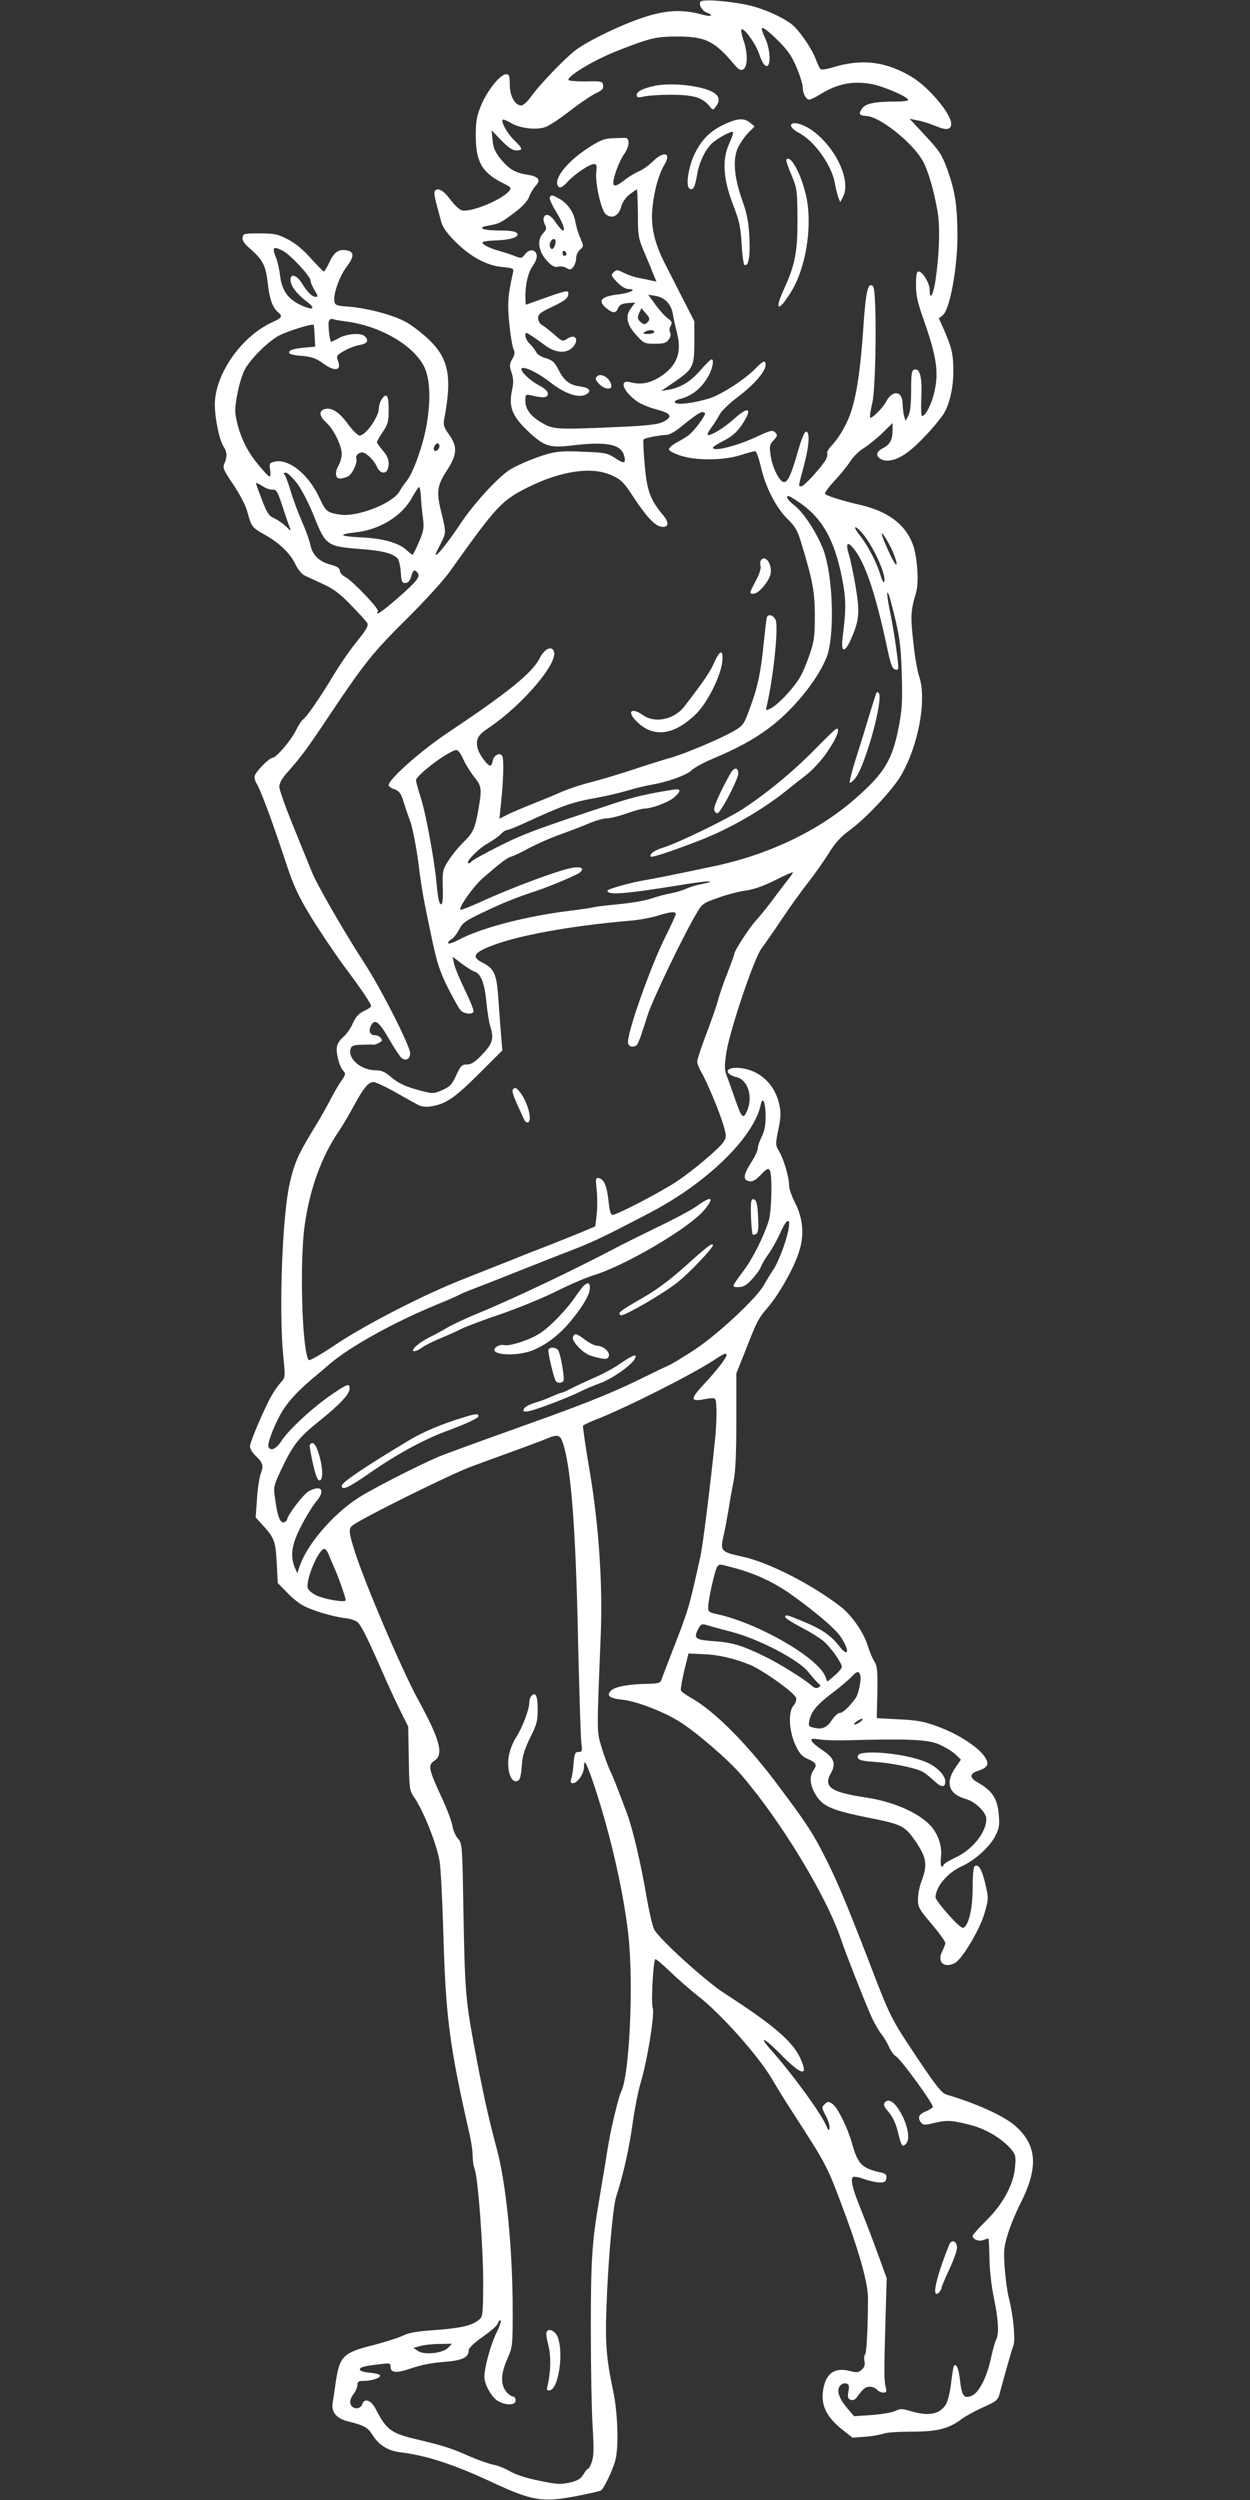 <?xml version="1.0" standalone="no"?>
<!DOCTYPE svg PUBLIC "-//W3C//DTD SVG 20010904//EN"
 "http://www.w3.org/TR/2001/REC-SVG-20010904/DTD/svg10.dtd">
<svg version="1.0" xmlns="http://www.w3.org/2000/svg"
 width="640pt" height="1280pt" viewBox="0 0 640 1280"
 preserveAspectRatio="xMidYMid meet">
<rect x="0" y="0" width="640" height="1280" fill="#333333" stroke="none"/>
<g transform="translate(0,1280) scale(0.1,-0.1)"
fill="#ffffff" stroke="none">
<path d="M3586 12791 c-10 -15 10 -48 34 -56 11 -3 20 -10 20 -14 0 -5 -24 -2
-52 6 -95 26 -181 21 -293 -16 -113 -37 -277 -116 -347 -167 -53 -40 -183
-174 -230 -240 -17 -24 -39 -44 -49 -44 -32 0 -59 48 -59 106 0 47 -3 54 -19
54 -29 0 -96 -83 -127 -158 -23 -55 -28 -82 -28 -152 -1 -136 31 -193 136
-246 48 -24 49 -26 32 -45 -40 -44 -186 -104 -236 -97 -13 2 -38 24 -62 56
-37 49 -67 65 -81 42 -3 -5 1 -33 9 -62 8 -29 19 -71 25 -93 7 -28 29 -59 72
-102 78 -78 161 -123 241 -130 58 -6 60 -7 54 -32 -25 -109 -29 -155 -18 -261
6 -61 16 -119 22 -129 7 -15 6 -27 -7 -49 -15 -26 -15 -35 -4 -69 10 -31 11
-52 3 -89 -19 -88 0 -136 87 -217 79 -73 107 -81 218 -68 179 22 254 7 269
-54 10 -39 -1 -41 -47 -10 -38 25 -52 28 -163 32 -97 5 -134 2 -181 -11 -73
-21 -171 -63 -205 -88 -70 -52 -179 -174 -245 -273 -60 -91 -125 -172 -125
-154 0 2 11 26 25 53 30 60 30 57 4 165 -26 106 -21 136 31 215 51 79 53 120
9 181 -26 36 -30 50 -25 77 46 244 21 333 -125 450 -62 49 -90 64 -173 90 -58
18 -133 33 -180 37 -74 5 -81 8 -84 29 -6 39 27 129 64 178 38 50 38 75 0 82
-40 8 -65 -8 -88 -58 -13 -28 -26 -50 -30 -50 -3 0 -33 30 -67 68 -39 44 -79
77 -118 97 -51 26 -68 30 -143 30 -79 0 -85 -1 -88 -21 -2 -15 9 -32 36 -55
68 -59 83 -89 93 -179 9 -82 25 -126 53 -149 24 -20 20 -28 -26 -49 -161 -72
-297 -266 -298 -422 0 -73 23 -183 45 -217 18 -27 19 -53 4 -86 -10 -22 -5
-34 45 -107 33 -49 63 -106 72 -139 21 -78 24 -82 90 -119 75 -42 130 -95 157
-152 12 -25 33 -50 47 -57 14 -6 57 -26 95 -44 53 -24 87 -50 143 -108 41 -42
78 -83 83 -92 6 -13 -6 -34 -51 -90 -34 -41 -91 -123 -127 -184 -70 -115 -135
-209 -153 -220 -6 -4 -21 -27 -34 -53 -28 -56 -102 -142 -121 -142 -16 0 -83
-68 -91 -92 -3 -9 2 -27 10 -40 20 -31 82 -199 145 -390 43 -131 64 -178 130
-287 43 -71 121 -187 173 -258 95 -127 138 -192 138 -205 0 -4 -16 -15 -36
-24 -27 -13 -42 -30 -57 -62 -10 -25 -32 -56 -47 -69 -15 -12 -31 -34 -34 -48
-8 -31 10 -103 31 -127 14 -15 13 -20 -8 -50 -13 -18 -40 -64 -60 -103 -20
-38 -57 -104 -83 -145 -80 -132 -98 -172 -123 -280 -38 -168 -56 -658 -32
-890 10 -101 10 -103 -14 -129 -13 -14 -34 -44 -46 -66 -38 -66 -111 -238
-111 -260 0 -12 12 -32 26 -46 40 -37 45 -53 30 -91 -7 -18 -17 -77 -20 -130
l-7 -97 39 -43 c57 -63 63 -80 69 -192 l5 -101 47 -48 c25 -27 64 -58 86 -69
49 -26 156 -57 214 -63 25 -3 53 -12 62 -21 20 -18 55 -90 129 -259 26 -60 66
-147 89 -193 l41 -82 3 -163 c2 -150 4 -164 24 -194 48 -66 118 -241 134 -333
5 -30 14 -197 19 -370 12 -430 32 -579 136 -1035 7 -33 14 -79 14 -102 0 -23
4 -54 10 -68 18 -46 44 -404 44 -584 -1 -170 -2 -174 -25 -191 -37 -28 -90
-40 -223 -50 -90 -6 -134 -14 -162 -28 -22 -11 -88 -32 -149 -48 -157 -39
-175 -57 -195 -184 -6 -41 -13 -92 -17 -113 -7 -49 20 -81 85 -96 76 -19 96
-30 120 -69 31 -50 77 -79 137 -87 139 -17 274 -61 470 -152 210 -98 260 -106
431 -74 67 13 125 26 131 30 15 10 60 104 73 152 19 67 13 249 -11 359 -34
160 -41 245 -34 425 8 238 33 512 49 565 38 119 67 248 85 378 11 79 30 172
41 208 33 107 73 352 62 383 -9 26 2 238 13 250 3 2 36 -25 73 -61 37 -36 102
-93 144 -126 122 -95 309 -306 381 -427 22 -38 68 -113 102 -165 185 -287 177
-271 277 -540 72 -196 112 -344 112 -415 0 -148 -7 -286 -15 -290 -4 -3 -6
-18 -3 -33 4 -19 0 -33 -14 -45 -17 -15 -25 -16 -63 -6 -80 20 -125 -16 -136
-109 -8 -70 21 -128 95 -188 l57 -45 67 5 c37 3 79 11 93 16 14 6 80 10 145
10 129 0 189 15 254 65 18 13 66 40 108 59 73 33 78 37 88 78 26 96 60 218 69
240 11 29 -2 160 -24 243 -8 31 -17 100 -21 154 -6 86 -4 108 16 172 12 41 40
108 61 150 96 187 91 302 -20 402 -57 52 -200 117 -356 163 -24 8 -53 44 -153
194 -131 196 -134 202 -246 495 -107 277 -159 402 -217 517 -66 131 -93 173
-234 362 -168 227 -337 397 -462 466 -23 13 -44 29 -47 35 -2 7 6 52 17 100
l22 89 70 -3 c78 -2 162 -21 245 -55 66 -27 228 -143 236 -169 3 -11 -2 -27
-13 -39 -28 -32 -24 -128 9 -201 21 -45 35 -61 62 -72 45 -19 51 -30 32 -57
-23 -32 -20 -75 9 -125 38 -63 82 -82 288 -123 142 -28 168 -40 210 -97 72
-100 79 -137 44 -228 -9 -22 -16 -61 -17 -87 0 -44 5 -52 70 -129 39 -46 70
-89 70 -97 0 -7 -7 -26 -16 -43 -28 -55 10 -89 66 -59 36 19 127 172 150 252
22 76 22 78 5 152 -18 76 -35 104 -55 91 -6 -4 -10 -48 -10 -109 0 -102 -17
-183 -44 -205 -9 -7 -30 10 -79 65 -37 41 -67 81 -67 89 0 54 61 127 135 160
66 30 145 101 172 157 19 38 22 54 16 113 -7 77 -34 117 -104 157 -47 26 -47
46 0 62 52 17 59 37 27 79 -38 49 -137 112 -237 148 -68 25 -105 32 -197 36
l-113 6 3 132 c2 113 -1 136 -16 160 -10 15 -24 50 -33 78 -20 68 -82 157
-140 202 -152 116 -368 226 -502 255 -110 24 -114 29 -97 105 8 33 19 94 26
135 6 41 18 107 26 147 10 50 14 144 14 312 l0 239 41 103 c65 166 69 175 121
236 59 70 134 202 160 287 27 84 19 170 -22 249 -16 31 -30 71 -30 88 0 42
-28 137 -52 176 -18 31 -18 35 -3 109 13 61 14 87 5 128 -20 95 -87 165 -177
184 -56 12 -102 0 -83 -23 6 -7 25 -17 41 -20 57 -13 85 -98 55 -170 -21 -49
-28 -42 -65 65 -16 47 -35 99 -42 117 -10 26 -10 47 0 115 19 117 141 480 180
532 17 23 66 93 108 156 42 63 103 147 134 186 31 40 77 105 102 145 33 54 63
86 107 118 82 60 217 203 261 277 92 155 136 395 94 514 -8 24 -22 102 -29
174 -15 130 -13 161 14 251 16 53 7 186 -17 249 -38 102 -127 168 -269 201
-93 21 -174 47 -180 57 -3 4 19 34 48 66 30 31 66 76 81 99 15 24 46 55 70 69
23 14 66 49 95 77 l52 51 0 -37 c0 -49 -13 -73 -50 -92 -35 -18 -38 -40 -9
-56 34 -18 87 -3 142 40 51 39 132 126 175 187 32 46 54 138 53 227 0 83 -8
117 -48 209 l-26 58 21 17 c36 31 75 248 74 410 -1 155 -12 225 -53 339 -27
72 -40 93 -111 169 l-81 87 39 -8 c21 -3 64 -17 94 -29 56 -24 80 -20 80 12 0
49 -110 181 -195 235 -136 84 -264 100 -418 51 -27 -8 -52 -11 -56 -7 -5 5
-16 29 -25 53 -22 57 -88 151 -124 178 -50 37 -132 74 -206 93 -92 23 -251 37
-260 21z m407 -208 c43 -44 65 -78 87 -132 17 -40 30 -84 30 -98 0 -31 17 -63
33 -63 7 0 33 12 58 28 86 53 164 69 259 52 63 -11 190 -66 190 -82 0 -5 -29
-8 -64 -8 -108 0 -156 -10 -173 -37 -19 -28 -14 -34 25 -37 69 -5 231 -134
285 -227 28 -48 59 -154 78 -266 13 -78 8 -220 -12 -354 -12 -73 -29 -99 -29
-42 0 32 -37 93 -56 93 -11 0 -14 -16 -14 -69 0 -55 8 -92 44 -192 60 -172 72
-253 52 -347 -14 -67 -46 -132 -65 -132 -5 0 -6 42 -4 93 5 102 -6 151 -34
145 -15 -3 -18 -17 -18 -108 0 -72 -5 -113 -15 -130 l-14 -25 -7 25 c-4 14 -7
44 -8 66 -2 65 -53 68 -85 6 -17 -32 -73 -88 -81 -80 -3 3 2 36 11 74 20 86
24 578 4 598 -25 25 -37 -23 -49 -201 -18 -269 -43 -411 -88 -501 -20 -42 -52
-90 -71 -109 -18 -18 -30 -38 -27 -43 3 -5 0 -20 -6 -32 -20 -37 -112 -138
-126 -138 -16 0 -17 -7 12 102 28 103 33 178 12 178 -8 0 -23 -37 -39 -92 -37
-130 -55 -170 -76 -166 -23 4 -59 78 -67 139 -6 44 -4 54 16 75 20 22 21 26 8
40 -14 13 -23 11 -90 -20 -101 -48 -229 -81 -229 -58 0 4 26 21 58 37 41 21
66 44 90 79 57 86 38 101 -41 30 -51 -46 -124 -90 -134 -80 -3 2 6 20 20 38
13 18 32 47 41 65 9 18 52 60 97 93 82 63 139 129 139 162 0 26 -12 22 -50
-17 -55 -57 -177 -136 -239 -155 -76 -24 -167 -35 -175 -21 -4 6 5 13 21 17
67 16 118 58 154 126 19 38 25 78 12 78 -5 0 -30 -25 -56 -55 -53 -60 -101
-89 -162 -100 l-40 -7 67 46 c97 66 103 79 103 206 l0 105 -51 100 c-28 55
-72 141 -97 190 -59 115 -78 202 -65 305 10 85 32 160 60 207 37 61 -3 72 -59
17 -20 -20 -52 -43 -72 -51 -20 -9 -52 -28 -72 -44 -40 -32 -59 -37 -59 -16 0
31 30 111 55 147 30 43 31 86 3 84 -10 0 -40 -1 -66 -2 -39 -2 -62 -11 -123
-51 -99 -64 -169 -149 -155 -187 8 -22 23 -17 53 16 34 38 111 90 134 90 14 0
16 -7 12 -41 -7 -52 24 -194 48 -215 30 -27 66 -11 79 36 7 25 23 49 44 65 18
14 35 25 37 25 2 0 4 -55 5 -122 0 -112 3 -129 28 -188 15 -36 37 -87 47 -114
l20 -48 -23 5 c-13 3 -41 9 -63 13 -22 4 -57 15 -79 26 -35 18 -40 18 -54 4
-15 -14 -13 -19 18 -51 21 -22 43 -35 59 -35 45 0 8 -20 -50 -27 -92 -10 -112
-33 -63 -72 34 -27 47 -26 59 2 7 16 20 23 48 25 l39 3 -22 -30 c-30 -40 -21
-84 29 -138 37 -41 42 -43 94 -43 46 0 59 4 71 22 10 13 12 27 7 36 -5 10 -4
23 3 34 9 16 7 22 -16 39 -15 11 -43 42 -63 70 l-36 50 38 -6 c47 -8 80 -43
88 -93 3 -20 13 -63 21 -96 27 -102 -1 -172 -89 -227 -52 -32 -96 -40 -150
-26 -60 16 -37 -48 36 -99 18 -13 63 -31 100 -41 76 -20 84 -37 30 -64 -24
-12 -82 -19 -225 -25 -312 -14 -335 -13 -390 19 -61 35 -88 71 -88 115 0 34 1
34 33 27 60 -14 82 -12 82 9 0 13 -16 28 -49 45 -45 24 -96 74 -85 85 12 12
88 -25 146 -71 73 -58 145 -83 183 -63 31 17 19 34 -27 41 -56 7 -84 28 -113
85 -21 41 -32 50 -65 60 -24 6 -45 20 -51 33 -6 12 -21 31 -33 42 -11 11 -21
29 -21 40 0 19 1 19 28 2 15 -9 47 -32 71 -50 53 -40 109 -45 141 -13 38 38
18 74 -25 46 -24 -16 -26 -15 -67 21 -24 21 -52 43 -63 49 -11 6 -20 22 -20
35 0 20 12 30 70 57 71 34 85 46 85 71 0 16 -15 13 -130 -28 -47 -17 -86 -31
-87 -31 -2 0 -3 21 -3 48 1 65 15 120 40 154 12 16 20 39 18 51 -4 31 -38 34
-59 6 -17 -22 -20 -23 -51 -11 -18 8 -53 19 -78 26 -53 15 -90 33 -90 45 0 4
30 9 66 10 68 2 114 14 114 30 0 15 -28 21 -98 21 -84 0 -113 15 -51 25 54 9
66 15 139 71 36 27 62 56 69 76 6 18 21 42 32 55 30 31 18 49 -38 58 -65 10
-95 27 -139 80 -29 36 -38 57 -42 97 l-5 51 50 -52 c35 -36 57 -51 76 -51 36
0 34 9 -9 51 -35 33 -71 96 -60 106 3 3 22 -5 43 -17 45 -27 128 -37 174 -21
19 6 75 43 124 81 50 39 109 79 133 91 34 16 43 25 40 42 -3 21 -8 22 -90 20
-49 0 -88 3 -88 8 0 23 132 102 249 148 170 67 201 74 306 74 145 0 191 -21
290 -138 29 -34 37 -38 52 -29 22 15 22 87 -2 153 -8 24 -12 47 -9 50 12 12
74 -73 92 -128 11 -34 25 -57 35 -59 25 -5 22 80 -3 137 -11 24 -20 47 -20 52
0 17 33 -8 93 -68z m-2545 -1067 c38 -19 142 -131 142 -152 0 -9 9 -32 21 -50
17 -28 18 -34 6 -34 -19 0 -42 22 -73 72 -28 44 -61 49 -56 9 3 -29 35 -69 85
-107 50 -38 25 -45 -41 -12 -59 29 -89 73 -98 146 -3 31 -13 72 -20 91 -23 55
-16 63 34 37z m1871 -362 c-15 -18 -24 -18 -43 1 -12 13 -13 20 -4 41 l12 26
23 -27 c19 -21 21 -30 12 -41z m-1547 0 c166 -21 331 -113 393 -219 36 -60 43
-170 20 -306 -17 -105 -71 -256 -105 -294 -9 -11 -25 -34 -35 -52 -36 -61
-215 -131 -303 -118 -67 10 -74 16 -106 85 -56 122 -159 204 -231 186 -25 -6
-27 -10 -22 -41 3 -19 2 -35 -3 -35 -5 0 -34 31 -65 70 -57 70 -94 153 -109
246 -8 45 19 176 47 231 29 56 126 151 180 177 46 23 167 60 173 53 1 -1 4
-27 5 -57 l3 -55 -34 -3 c-68 -5 -100 -13 -100 -26 0 -9 20 -15 65 -18 51 -5
73 -12 107 -37 62 -46 99 -40 78 13 -9 23 -6 28 33 50 23 13 59 27 80 30 38 7
47 22 25 44 -19 19 -89 14 -131 -8 -20 -11 -39 -20 -41 -20 -8 0 -18 90 -12
106 3 9 13 14 21 10 8 -3 38 -8 67 -12z m1578 -54 c0 -5 -15 -10 -32 -10 -25
0 -29 3 -18 10 20 13 50 13 50 0z m260 -418 c0 -12 -52 -83 -77 -104 -10 -10
-39 -28 -64 -41 -24 -13 -44 -30 -44 -37 0 -8 25 -22 60 -33 80 -26 219 -25
307 3 34 11 68 20 74 20 7 0 19 -35 29 -77 23 -104 77 -211 137 -270 41 -40
52 -60 72 -128 57 -187 68 -246 68 -370 0 -105 -4 -130 -28 -200 -15 -44 -38
-98 -52 -119 -33 -54 -110 -135 -144 -152 -28 -14 -28 -14 -23 8 35 150 62
409 46 444 -11 25 -39 33 -45 12 -2 -7 -9 -67 -16 -133 -13 -137 -30 -221 -66
-318 -34 -95 -38 -102 -87 -130 -65 -38 -252 -117 -327 -138 -36 -10 -119 -36
-185 -58 -66 -22 -165 -52 -220 -66 -55 -14 -129 -39 -165 -56 -36 -16 -100
-42 -143 -59 -43 -17 -97 -40 -119 -51 l-41 -21 6 59 c15 135 18 249 8 263
-14 20 -45 2 -49 -29 -2 -11 -7 -21 -12 -21 -15 0 -58 59 -65 90 -10 46 2 67
58 104 171 115 356 332 333 391 -12 31 -49 13 -74 -37 -38 -74 -159 -172 -467
-378 -141 -94 -305 -240 -305 -270 0 -6 13 -16 30 -21 23 -9 33 -21 44 -57 8
-26 24 -74 36 -106 12 -33 30 -125 41 -205 20 -158 25 -182 71 -401 25 -118
40 -164 80 -245 28 -55 57 -108 66 -117 16 -19 57 -24 66 -9 4 5 -16 56 -44
113 -27 56 -53 118 -56 137 l-7 33 46 -35 c26 -20 56 -38 67 -42 32 -10 52
-61 60 -154 5 -47 13 -102 19 -121 21 -67 15 -91 -39 -148 -38 -40 -56 -52
-79 -52 -26 0 -32 -6 -55 -55 -21 -47 -32 -59 -71 -76 -43 -19 -49 -19 -105
-5 -84 22 -121 39 -162 75 -27 23 -45 31 -74 31 -75 0 -145 60 -129 110 5 16
16 20 58 21 29 1 56 1 60 0 4 -1 17 4 28 10 16 8 18 13 8 25 -6 8 -20 14 -31
14 -24 0 -33 23 -18 50 19 36 41 19 92 -70 27 -47 56 -90 64 -97 23 -17 44 -5
44 24 0 37 -148 329 -235 463 -101 155 -249 412 -270 470 -8 19 -48 118 -89
219 -42 102 -76 197 -76 213 0 19 15 45 48 81 69 79 95 114 217 297 170 254
216 312 391 485 89 88 187 196 218 240 239 336 263 362 401 431 172 85 329
107 430 59 44 -20 60 -36 103 -102 68 -104 111 -151 144 -159 40 -9 47 18 15
56 -67 79 -85 128 -96 258 -6 68 -9 127 -6 132 4 7 74 21 121 24 12 1 38 15
58 31 82 66 110 85 122 85 8 0 14 -4 14 -8z m-1360 -166 c0 -16 -18 -31 -27
-22 -8 8 5 36 17 36 5 0 10 -6 10 -14z m-728 -192 c24 -33 61 -104 88 -173 57
-143 66 -149 235 -162 114 -8 169 -23 192 -50 6 -8 13 -39 15 -69 3 -47 6 -55
23 -55 14 0 23 10 30 33 10 35 17 39 33 19 16 -19 -4 -44 -105 -132 -77 -67
-115 -93 -98 -65 8 12 -130 156 -167 176 -16 8 -28 22 -28 32 0 13 -13 21 -44
30 -62 16 -95 48 -107 102 -5 25 -25 79 -43 120 -18 41 -44 109 -56 150 -12
41 -27 81 -32 88 -8 8 -6 12 5 12 9 0 35 -25 59 -56z m-128 -31 c22 2 27 -7
58 -103 14 -41 28 -84 33 -95 6 -15 1 -13 -20 9 -15 15 -43 34 -60 42 -28 12
-37 25 -64 95 -17 44 -31 83 -31 86 0 2 15 -4 33 -15 17 -12 40 -20 51 -19z
m761 -35 c1 -24 5 -71 10 -106 7 -56 5 -69 -20 -127 -15 -36 -30 -65 -33 -65
-3 0 -17 11 -31 24 -39 36 -116 58 -221 64 -52 2 -99 7 -103 12 -5 4 23 10 60
14 125 12 242 84 293 179 18 32 34 56 37 53 3 -3 7 -25 8 -48z m1947 -37 c111
-80 170 -186 209 -379 21 -107 22 -160 3 -308 -9 -75 10 -79 42 -9 44 100 47
137 25 270 -11 66 -27 141 -35 167 -17 54 -8 68 20 35 62 -72 115 -227 177
-517 18 -85 26 -105 41 -108 17 -4 18 1 12 49 -10 89 -27 190 -43 267 -16 81
-13 108 6 40 46 -173 53 -219 58 -378 4 -142 2 -181 -16 -275 -33 -167 -73
-234 -222 -364 -185 -163 -440 -285 -714 -344 -188 -40 -317 -66 -360 -73 -66
-10 -195 -46 -195 -54 0 -24 84 -18 358 26 84 14 158 24 165 21 7 -2 -8 -7
-33 -12 -25 -4 -64 -15 -86 -25 -23 -10 -61 -21 -85 -25 -23 -4 -67 -16 -96
-26 -29 -10 -105 -23 -169 -29 -64 -6 -120 -13 -124 -15 -4 -2 -62 -11 -129
-19 -222 -28 -447 -87 -559 -146 -28 -15 -54 -24 -57 -20 -3 5 4 14 15 20 11
6 29 28 40 50 18 35 33 46 126 90 103 49 165 74 274 110 69 23 201 79 218 92
24 20 12 31 -31 26 -60 -7 -314 -101 -481 -178 -48 -22 -93 -39 -98 -38 -15 5
66 121 115 163 97 84 123 103 147 110 14 4 57 25 95 46 39 20 108 51 155 67
47 17 112 42 145 56 33 14 74 26 91 26 17 0 63 11 102 25 39 14 80 25 90 25
38 0 122 31 152 56 39 33 38 48 -2 41 -123 -19 -206 -38 -293 -67 -401 -132
-471 -158 -597 -221 -75 -38 -139 -73 -143 -79 -3 -5 -11 -10 -16 -10 -22 0
48 74 97 101 28 16 59 38 69 49 10 11 24 20 30 20 7 0 48 16 91 36 195 90 246
108 367 129 45 8 114 24 152 35 39 12 95 26 125 31 87 15 183 49 211 75 14 14
61 39 105 58 128 54 204 95 284 153 124 90 253 246 301 365 44 107 35 417 -15
552 -33 86 -99 189 -147 227 -37 29 -49 49 -31 49 5 0 33 -18 64 -39z m306
-143 c56 -60 129 -215 120 -255 -3 -11 -11 2 -20 33 -21 67 -64 150 -105 202
-36 44 -32 59 5 20z m154 -83 c25 -53 37 -97 23 -83 -17 16 -83 169 -69 157
10 -8 30 -41 46 -74z m-2190 -1082 c12 -27 37 -67 56 -91 38 -47 40 -60 22
-163 -17 -100 -27 -122 -76 -170 -25 -24 -59 -66 -77 -94 -30 -47 -32 -54 -30
-137 2 -51 -1 -88 -7 -88 -11 0 -17 23 -25 110 -11 117 -56 362 -81 437 -13
40 -24 80 -24 88 0 26 172 155 208 155 7 0 23 -21 34 -47z m1664 -615 c-14
-18 -52 -67 -82 -108 -31 -41 -70 -89 -86 -106 -30 -32 -108 -152 -108 -167 0
-4 -16 -48 -35 -98 -20 -49 -42 -113 -49 -142 -8 -29 -35 -106 -60 -172 -25
-65 -46 -128 -46 -140 0 -11 9 -35 20 -53 28 -46 99 -216 116 -280 14 -48 13
-56 -1 -78 -22 -34 -158 -149 -243 -205 -82 -54 -303 -169 -325 -169 -10 0
-16 18 -21 68 -8 77 -23 115 -50 120 -16 4 -17 -2 -11 -61 4 -36 4 -92 0 -126
l-7 -60 -76 -32 c-43 -17 -115 -47 -162 -65 -47 -18 -132 -51 -190 -75 -58
-23 -168 -66 -245 -97 -200 -78 -496 -230 -653 -334 -73 -50 -137 -86 -141
-82 -34 39 -48 497 -21 691 25 182 86 352 176 483 17 25 50 81 74 125 50 93
76 125 102 125 10 0 56 -21 103 -47 47 -27 100 -56 118 -66 23 -13 43 -16 72
-12 77 12 120 41 245 165 l122 122 -6 72 c-3 39 -10 124 -14 189 -9 131 -21
158 -83 189 -54 28 -44 48 36 81 137 56 408 106 720 133 44 3 107 15 140 25
67 21 95 24 95 9 0 -5 -23 -56 -51 -112 -79 -156 -205 -515 -193 -550 4 -13
13 -18 27 -16 22 3 23 4 72 158 24 78 181 405 252 525 27 47 34 52 109 78 43
16 106 32 140 37 40 5 92 23 150 52 49 25 91 43 93 42 2 -2 -8 -18 -23 -36z
m-116 -1216 c0 -43 -6 -75 -20 -102 -11 -22 -20 -48 -20 -59 0 -12 -16 -46
-36 -76 -39 -62 -41 -88 -6 -93 16 -3 34 8 58 34 29 30 38 34 45 23 14 -22 10
-209 -5 -259 -25 -80 -82 -194 -128 -255 -64 -86 -64 -85 -27 -85 25 0 41 9
70 41 21 23 41 51 45 63 4 12 21 41 39 66 18 25 45 74 60 108 49 109 63 63 19
-66 -14 -42 -37 -95 -51 -117 -15 -22 -38 -60 -52 -85 -40 -70 -240 -256 -360
-334 -57 -37 -113 -71 -125 -76 -11 -4 -77 -36 -146 -70 -130 -64 -271 -121
-475 -195 -413 -148 -525 -189 -570 -208 -110 -48 -344 -168 -405 -209 -128
-84 -257 -235 -295 -345 l-13 -38 -13 30 c-24 61 -16 116 32 210 24 47 59 104
77 126 50 58 29 89 -37 54 -26 -13 -111 -125 -111 -145 0 -4 -7 -11 -15 -14
-20 -7 -34 28 -46 116 -10 66 -9 68 31 154 59 125 90 165 193 247 105 84 157
139 157 167 0 29 -10 25 -89 -28 -96 -65 -223 -182 -258 -237 -27 -42 -55 -57
-68 -35 -8 13 20 92 58 163 32 61 87 122 172 193 28 23 66 55 85 72 105 89
325 211 545 302 55 22 109 46 119 52 11 6 47 21 80 33 34 13 131 51 216 85 85
34 182 72 215 85 170 65 197 77 465 217 292 153 530 386 565 552 10 48 25 11
25 -62z m-200 -1220 c0 -14 -52 -81 -114 -147 -67 -72 -72 -90 -18 -82 83 14
77 17 80 -43 2 -30 -1 -107 -8 -170 -25 -243 -61 -528 -74 -590 -61 -274 -59
-266 -146 -490 -27 -69 -51 -133 -54 -142 -4 -14 -17 -18 -63 -19 -99 -1 -171
-14 -192 -33 -30 -27 -12 -42 59 -49 67 -7 205 -60 283 -108 87 -53 253 -196
323 -277 205 -239 438 -624 512 -847 20 -60 100 -265 149 -380 14 -33 38 -76
53 -96 16 -20 35 -52 43 -72 9 -19 24 -40 34 -45 25 -14 196 -249 189 -260 -3
-5 -19 -15 -35 -22 -36 -14 -44 -32 -27 -55 12 -16 18 -17 67 -5 65 16 92 15
188 -10 79 -20 162 -70 208 -124 23 -27 25 -37 20 -92 -7 -88 -62 -190 -149
-275 -38 -37 -68 -72 -68 -77 0 -18 33 -30 55 -21 11 4 22 8 25 8 3 1 5 -45 6
-102 1 -62 10 -142 23 -204 23 -110 27 -184 11 -213 -5 -10 -17 -50 -25 -88
-21 -101 -61 -181 -99 -198 -41 -17 -52 -2 -61 82 -7 58 -18 84 -31 71 -2 -2
-9 -41 -14 -86 -5 -45 -17 -95 -26 -110 -31 -52 -88 -64 -181 -36 -43 13 -54
13 -79 1 -16 -8 -70 -17 -120 -21 l-91 -6 -36 42 c-43 50 -56 94 -34 116 9 9
23 13 32 9 12 -4 14 -14 9 -41 -5 -28 -3 -36 11 -42 12 -4 23 0 32 13 31 43
44 54 67 54 13 0 29 -7 36 -15 7 -8 21 -15 32 -15 17 0 19 4 13 27 -9 32 -9
78 -1 358 l6 200 -49 135 c-27 74 -66 175 -86 225 -41 100 -52 149 -37 159 6
3 30 -1 54 -10 24 -9 59 -17 78 -18 29 -1 36 3 38 21 3 17 -3 24 -25 29 -99
22 -120 42 -149 144 -22 82 -76 191 -102 208 -21 14 -25 13 -40 -2 -16 -15
-15 -19 7 -60 12 -24 21 -52 18 -63 -3 -14 -6 -12 -16 12 -26 63 -172 264
-285 391 -66 75 -32 60 46 -19 112 -115 151 -124 105 -24 -39 85 -138 170
-386 330 -102 66 -337 280 -362 329 -9 18 -26 94 -39 168 -26 156 -69 341 -98
420 -51 137 -73 193 -90 228 -10 20 -29 73 -42 116 -25 87 -25 55 -4 581 10
252 -10 555 -56 828 -22 127 -37 234 -35 238 3 3 31 17 62 29 150 58 494 231
608 306 53 35 65 39 65 26z m-842 -439 c45 -118 70 -437 82 -1038 6 -247 13
-474 16 -502 6 -49 5 -53 -14 -53 -17 0 -21 -8 -25 -57 -2 -32 -8 -68 -12 -80
-5 -17 -3 -23 8 -23 24 0 57 49 57 83 0 41 8 30 37 -50 87 -248 163 -568 190
-808 28 -249 6 -724 -37 -805 -8 -15 -29 -94 -51 -195 -5 -22 -18 -94 -28
-160 -11 -66 -27 -160 -35 -210 -35 -204 -41 -303 -41 -650 0 -192 4 -415 9
-495 7 -109 6 -155 -3 -183 -7 -20 -16 -37 -20 -37 -4 0 -14 -13 -24 -29 -14
-23 -29 -32 -71 -42 -46 -10 -67 -9 -156 10 -62 12 -121 31 -149 48 -25 15
-64 30 -86 34 -22 4 -78 24 -124 44 -89 40 -135 54 -269 86 -129 30 -154 49
-208 154 -23 46 -58 59 -69 26 -9 -29 -51 -28 -60 0 -5 14 0 31 14 50 12 15
21 37 21 49 0 16 6 20 34 20 44 0 92 18 80 30 -5 5 -29 10 -53 12 -25 2 -46 8
-48 14 -4 13 18 20 100 29 53 7 57 6 57 -13 0 -32 30 -34 108 -7 45 16 107 28
164 32 95 7 128 22 128 61 0 9 25 34 57 57 66 47 89 67 95 86 3 8 8 11 12 8 3
-3 -7 -33 -23 -65 -29 -59 -61 -177 -61 -223 0 -39 37 -105 69 -124 42 -24 91
-23 91 3 0 11 -6 20 -14 20 -8 0 -24 12 -35 26 -29 37 -27 92 7 167 26 60 27
67 27 242 0 321 -33 654 -82 835 -45 167 -74 302 -118 539 -41 221 -45 280
-52 663 -6 353 -6 358 -28 384 -13 15 -26 45 -29 68 -4 22 -29 89 -57 148 -65
141 -69 161 -35 183 49 32 30 105 -83 312 -84 154 -274 599 -325 761 -30 95
-32 115 -12 131 43 35 500 262 611 303 44 16 141 52 216 79 75 27 152 56 170
64 49 21 65 18 77 -12z m-1196 -580 c6 -16 19 -46 29 -68 21 -47 59 -154 59
-168 0 -13 -98 2 -147 23 -22 10 -44 27 -47 38 -13 40 55 202 85 202 5 0 15
-12 21 -27z m2070 -69 c109 -28 205 -72 295 -135 124 -88 230 -178 257 -219
49 -74 41 -111 -9 -46 -39 51 -88 85 -178 122 -88 37 -97 39 -97 25 0 -6 37
-29 82 -53 46 -23 97 -56 115 -71 38 -33 93 -111 93 -132 0 -7 -17 -27 -37
-44 l-37 -31 -11 28 c-41 97 -340 269 -547 316 -50 11 -53 13 -52 41 2 45 35
188 46 203 13 15 8 15 80 -4z m-7 -329 c141 -37 344 -143 393 -205 20 -25 43
-51 51 -58 14 -11 14 -14 1 -22 -10 -6 -21 -3 -36 11 -30 28 -167 114 -239
148 -113 56 -168 72 -258 78 -98 7 -107 14 -83 61 14 27 19 29 43 22 16 -5 73
-21 128 -35z m659 -220 c8 -21 -8 -101 -25 -122 -33 -45 -64 -73 -79 -73 -9 0
-28 -17 -41 -37 -25 -39 -51 -50 -96 -38 -22 5 -25 10 -19 36 9 46 39 82 119
142 39 30 83 67 96 81 28 30 37 32 45 11z m2 -240 c-11 -8 -25 -15 -30 -15 -6
0 -2 7 8 15 11 8 25 15 30 15 6 0 2 -7 -8 -15z m-61 -95 c293 8 398 4 455 -18
30 -12 70 -35 88 -51 l32 -30 -30 -44 c-52 -77 -31 -134 56 -158 48 -14 104
-68 104 -102 0 -69 -72 -159 -161 -199 -32 -15 -59 -32 -59 -38 0 -6 -4 -9 -9
-6 -5 3 -6 26 -3 51 6 54 -16 117 -54 158 -60 65 -187 121 -320 142 -194 29
-232 55 -187 132 24 44 11 75 -46 112 -27 18 -52 39 -55 47 -5 13 2 14 41 8
26 -4 92 -6 148 -4z m-2051 -3111 c-28 -28 -123 -38 -154 -16 l-23 16 34 9
c19 6 63 11 99 11 l64 1 -20 -21z"/>
<path d="M3350 12360 c-58 -12 -90 -29 -90 -46 0 -14 6 -15 38 -8 20 5 84 9
142 9 112 -1 156 -14 193 -59 17 -21 17 -21 32 -2 37 48 3 82 -103 102 -73 14
-157 16 -212 4z"/>
<path d="M3710 12164 c-71 -33 -115 -75 -151 -147 -33 -64 -50 -169 -29 -182
19 -12 28 5 39 70 11 69 48 142 88 171 39 29 89 54 96 48 3 -3 -6 -30 -20 -61
-37 -80 -30 -182 21 -313 31 -80 38 -111 43 -198 3 -56 10 -105 14 -108 21
-12 31 43 26 140 -4 78 -12 121 -36 188 -42 118 -50 210 -24 269 11 24 35 59
53 78 l34 34 -23 18 c-31 26 -65 24 -131 -7z"/>
<path d="M4050 12157 c0 -9 17 -25 38 -36 82 -42 171 -167 187 -261 4 -25 12
-56 17 -70 l10 -25 13 25 c44 78 -29 244 -147 335 -52 41 -118 58 -118 32z"/>
<path d="M4026 11982 c-2 -4 9 -39 26 -77 28 -67 30 -76 31 -220 1 -172 -11
-239 -69 -365 -54 -118 -26 -119 43 -3 73 126 104 339 69 486 -26 112 -81 209
-100 179z"/>
<path d="M2815 11790 c-3 -6 9 -36 29 -68 38 -63 52 -102 38 -102 -5 0 -21 18
-36 40 -27 41 -52 51 -62 26 -3 -8 0 -24 6 -36 10 -18 8 -26 -9 -44 -36 -38
-23 -103 32 -154 17 -16 32 -22 46 -17 11 3 29 0 41 -7 18 -11 23 -10 36 6 8
11 14 31 14 46 0 14 9 33 20 42 19 17 19 18 1 60 -11 24 -22 62 -26 86 -8 47
-42 95 -86 117 -33 18 -36 18 -44 5z m28 -240 c-7 -27 -20 -33 -27 -14 -7 18
11 47 24 39 5 -3 6 -14 3 -25z m57 -51 c0 -5 -4 -9 -10 -9 -5 0 -10 7 -10 16
0 8 5 12 10 9 6 -3 10 -10 10 -16z"/>
<path d="M3057 10873 c-12 -11 -8 -21 15 -43 24 -22 58 -27 58 -7 0 36 -52 72
-73 50z"/>
<path d="M1956 10758 c-9 -12 -16 -34 -16 -48 0 -44 -68 -140 -99 -140 -9 0
-36 27 -60 59 -44 62 -85 87 -120 76 -30 -9 -26 -37 10 -69 37 -33 79 -119 79
-161 -1 -16 -7 -41 -15 -55 -22 -38 -19 -70 6 -70 11 0 29 5 41 11 23 13 50
71 42 93 -3 8 3 19 14 25 17 9 26 6 50 -14 16 -13 35 -38 42 -55 13 -32 44
-40 54 -14 13 33 5 65 -24 97 -16 19 -30 39 -30 43 0 5 14 29 30 53 26 38 30
53 30 112 0 74 -10 91 -34 57z"/>
<path d="M3895 9930 c-3 -6 -4 -18 -1 -28 4 -11 -6 -42 -24 -75 -35 -67 -35
-67 -11 -67 24 0 78 63 86 100 11 50 -28 105 -50 70z"/>
<path d="M3656 9406 c-21 -48 -54 -95 -152 -223 -51 -67 -151 -88 -211 -45
-63 44 -86 18 -30 -35 84 -82 190 -67 301 42 57 55 127 195 134 268 6 64 -12
61 -42 -7z"/>
<path d="M4488 9254 c-3 -5 -19 -57 -37 -115 -17 -58 -44 -145 -60 -195 -16
-49 -32 -105 -36 -124 -7 -32 -6 -33 9 -20 26 20 50 73 86 185 37 117 62 243
51 264 -5 7 -11 10 -13 5z"/>
<path d="M4175 8966 c-111 -114 -259 -236 -380 -313 -86 -54 -332 -173 -403
-194 -42 -12 -70 -34 -59 -45 6 -6 124 34 262 88 148 59 311 153 435 253 21
17 65 52 99 78 36 29 81 78 111 124 45 67 63 115 43 112 -5 0 -53 -47 -108
-103z"/>
<path d="M3748 8852 c-8 -9 -33 -57 -57 -105 -34 -72 -40 -91 -30 -103 10 -13
15 -11 31 13 34 50 88 162 88 182 0 28 -15 34 -32 13z"/>
<path d="M2625 7220 c-4 -6 5 -34 18 -63 13 -28 29 -65 36 -80 6 -16 17 -27
24 -24 23 8 2 96 -37 150 -21 29 -31 33 -41 17z"/>
<path d="M3565 6623 c-27 -19 -115 -66 -195 -104 -80 -39 -165 -81 -190 -94
-224 -119 -555 -277 -749 -356 -52 -22 -115 -51 -140 -66 -25 -15 -66 -37 -92
-50 -54 -27 -97 -65 -81 -71 7 -2 25 6 42 18 17 12 58 33 93 47 34 14 83 36
109 49 26 13 116 47 200 75 84 29 210 80 279 114 69 35 157 73 196 85 165 50
494 244 569 335 55 67 38 75 -41 18z"/>
<path d="M3845 6570 c2 -50 6 -90 9 -91 25 -3 31 12 28 77 -3 82 -9 104 -27
104 -10 0 -12 -20 -10 -90z"/>
<path d="M3513 6321 c-87 -78 -153 -127 -233 -172 -106 -61 -120 -72 -102 -83
14 -8 223 113 294 171 61 49 178 173 178 187 0 16 -25 -2 -137 -103z"/>
<path d="M2994 6222 c-6 -4 -25 -28 -43 -54 -48 -72 -136 -163 -189 -196 -53
-34 -154 -66 -182 -59 -11 3 -27 -1 -37 -8 -57 -42 102 -55 191 -16 75 33 139
85 198 159 61 77 88 127 88 159 0 24 -7 28 -26 15z"/>
<path d="M2933 5954 c-6 -17 38 -69 77 -89 14 -7 42 -15 63 -19 30 -6 39 -4
44 10 8 21 -29 54 -61 54 -11 0 -39 14 -60 30 -45 34 -54 36 -63 14z"/>
<path d="M2808 5889 c-4 -12 27 -142 37 -159 8 -13 32 -13 40 0 7 12 -15 141
-28 158 -12 15 -44 16 -49 1z"/>
<path d="M3175 5818 c-33 -23 -94 -56 -135 -73 -41 -18 -93 -42 -115 -54 -22
-11 -43 -21 -47 -21 -5 0 -27 -9 -51 -19 -23 -11 -60 -25 -82 -31 -44 -14 -65
-27 -65 -42 0 -6 13 -7 32 -2 43 9 200 70 259 99 25 13 71 32 101 43 59 21
154 87 176 121 20 34 -5 26 -73 -21z"/>
<path d="M2380 5545 c-114 -34 -212 -75 -285 -119 -230 -138 -345 -216 -345
-233 0 -26 33 -11 143 65 131 92 272 169 383 211 111 41 174 70 174 81 0 13
-15 12 -70 -5z"/>
<path d="M1586 5402 c-2 -4 5 -47 16 -95 13 -59 24 -87 34 -87 18 0 18 57 1
120 -17 64 -36 86 -51 62z"/>
<path d="M4530 2035 c-8 -10 -4 -21 19 -48 20 -22 37 -58 47 -98 20 -79 22
-83 40 -68 24 20 16 83 -18 150 -34 65 -67 89 -88 64z"/>
<path d="M4860 1307 c-66 -164 -92 -277 -55 -247 8 7 15 18 15 24 0 6 18 49
40 96 22 47 40 97 40 111 0 35 -28 46 -40 16z"/>
<path d="M2722 4118 c-7 -7 -12 -22 -12 -35 0 -36 -36 -130 -69 -181 -18 -28
-32 -68 -37 -98 -8 -65 9 -124 37 -124 21 0 26 15 32 97 3 35 17 78 42 127 32
64 38 84 38 141 0 70 -10 94 -31 73z"/>
<path d="M2798 858 c-3 -7 2 -38 10 -68 14 -53 12 -133 -4 -203 -6 -25 -4 -28
12 -25 43 8 70 184 41 268 -12 36 -51 54 -59 28z"/>
<path d="M4412 3823 c-15 -3 -22 -10 -20 -21 3 -14 20 -18 88 -23 87 -6 204
-30 243 -50 12 -6 38 -27 59 -46 37 -36 58 -37 58 -4 0 28 -37 69 -83 92 -76
39 -264 67 -345 52z"/>
</g>
</svg>
